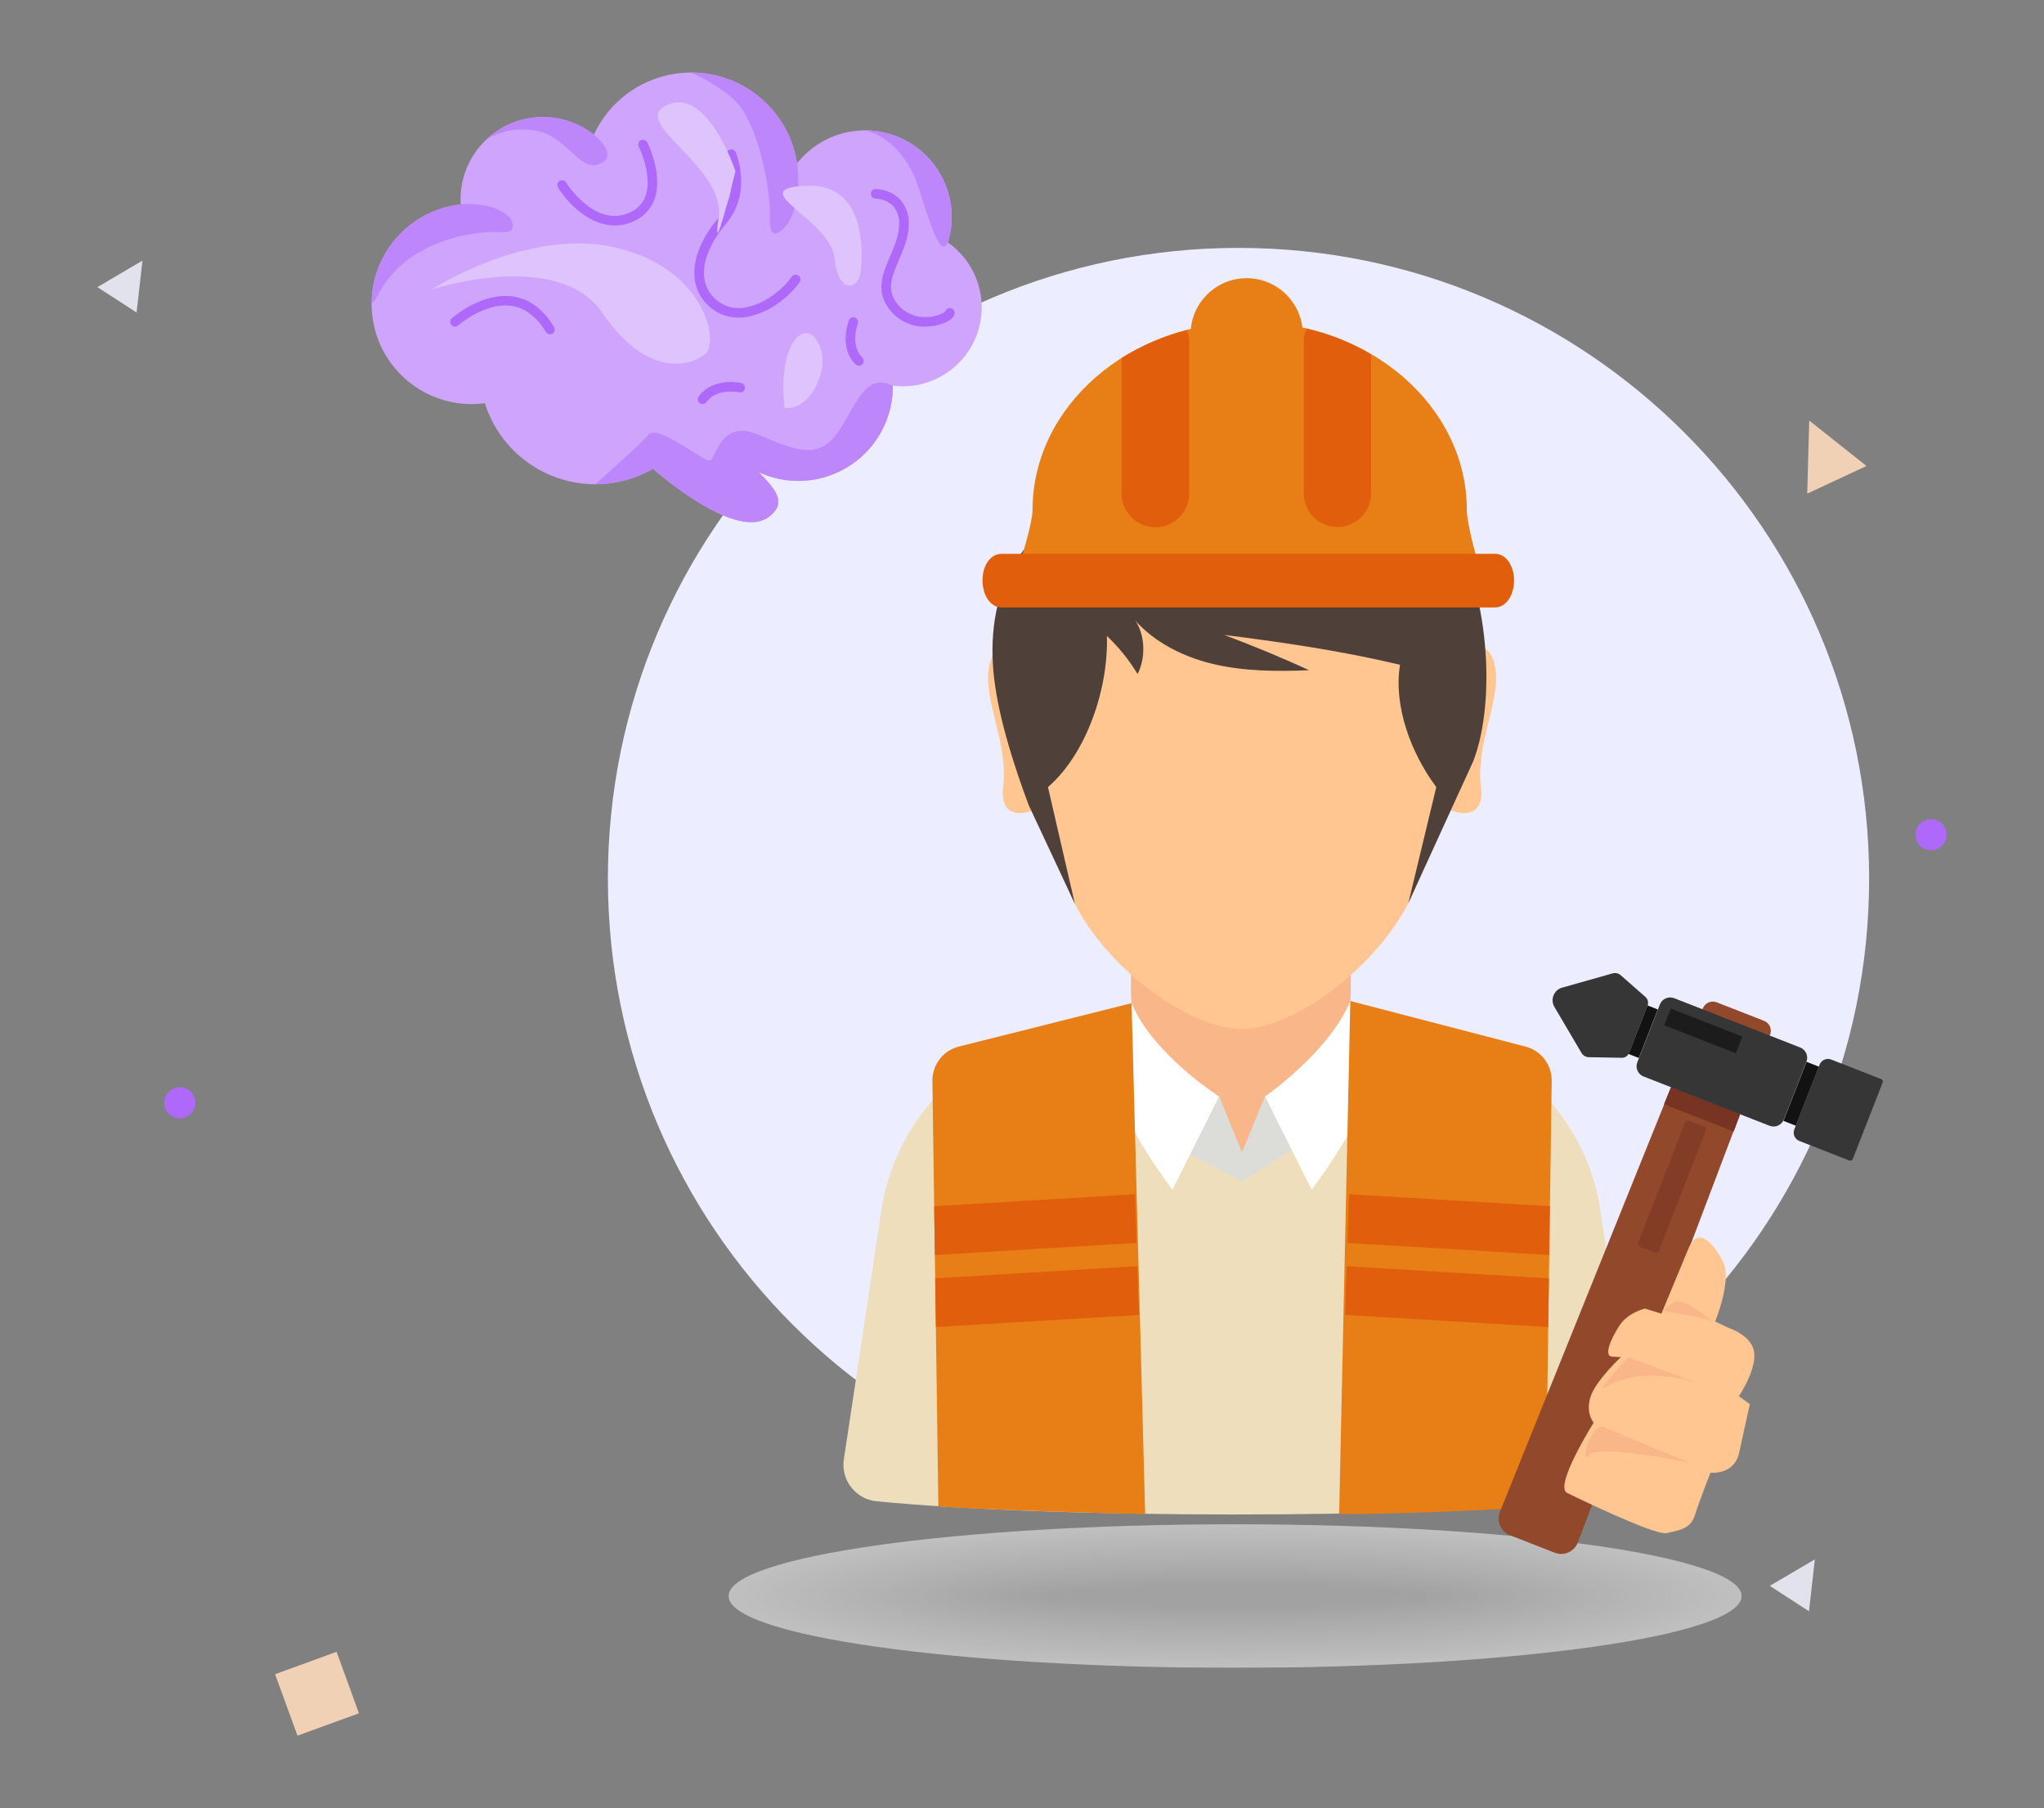 <svg xmlns="http://www.w3.org/2000/svg" xmlns:xlink="http://www.w3.org/1999/xlink" id="OBJECTS" viewBox="0 0 656.44 580.62"><rect x="0" y="0" width="656.44" height="580.62" fill="#808080" stroke="none"/><defs><style>.cls-1{fill:none;}.cls-2{clip-path:url(#clippath);}.cls-3{fill:#f3f3f3;}.cls-4{fill:#f6f6f6;}.cls-5{fill:#f7f7f7;}.cls-6{fill:#f2f2f2;}.cls-7{fill:#f9f9f9;}.cls-8{fill:#f8f8f8;}.cls-9{fill:#f9b789;}.cls-10{fill:#eee;}.cls-11{fill:#ebebeb;}.cls-12{fill:#f1d1b6;}.cls-13{fill:#f0f0f0;}.cls-14{fill:#eaeaea;}.cls-15{fill:#e9e9e9;}.cls-16{fill:#e6e6e6;}.cls-17{fill:#eac1a5;}.cls-18{fill:#f4f4f4;}.cls-19{fill:#f5f5f5;}.cls-20{fill:#fcfcfc;}.cls-21{fill:#e7e7e7;}.cls-22{fill:#e3e3e3;}.cls-23{fill:#ededed;}.cls-24{fill:#fff;}.cls-25{fill:#e8e8e8;}.cls-26{fill:#f1f1f1;}.cls-27{fill:#ececec;}.cls-28{fill:#fefefe;}.cls-29{fill:#fafafa;}.cls-30,.cls-31{fill:#ffc692;}.cls-32{fill:#fbfbfb;}.cls-33{fill:#e5e5e5;}.cls-34{fill:#e2e2e2;}.cls-35,.cls-36{fill:#e77e16;}.cls-37{fill:#eceeff;}.cls-38{fill:#efdebc;}.cls-39{fill:#efefef;}.cls-40{fill:#e4e4e4;}.cls-41{fill:#fdfdfd;}.cls-42{fill:#92492b;}.cls-43{fill:#cecece;}.cls-44{fill:#cea4fc;}.cls-45{fill:#cdcdcd;}.cls-46{fill:#d8d8d8;}.cls-47{fill:#be86fb;}.cls-48{fill:#ccc;}.cls-49{fill:#cacaca;}.cls-50{fill:#c9c9c9;}.cls-51{fill:#d0d0d0;}.cls-52{fill:#cfcfcf;}.cls-53{fill:#c7c7c7;}.cls-54{fill:#dedede;}.cls-55,.cls-56{fill:#e05e0c;}.cls-57{fill:#ddd;}.cls-58{fill:#cbcbcb;}.cls-59{fill:#d2d2d2;}.cls-60{fill:#d1d1d1;}.cls-61{fill:#c4c4c4;}.cls-62{fill:#d6d6d6;}.cls-63{fill:#dcdcdc;}.cls-64{fill:#dcdcd8;}.cls-65{fill:#dbdbdb;}.cls-66{fill:#d3d3d3;}.cls-67{fill:#dadada;}.cls-68{fill:#d4d4d4;}.cls-69{fill:#d9d9d9;}.cls-70{fill:#dfc3fd;}.cls-71{fill:#e0e0e0;}.cls-72{fill:#ae68fa;}.cls-73{fill:#d7d7d7;}.cls-74{fill:#c5c5c5;}.cls-75{fill:#c6c6c6;}.cls-76{fill:#e1e1e1;}.cls-77{fill:#e1e2eb;}.cls-78{fill:#c8c8c8;}.cls-79{fill:#d5d5d5;}.cls-80{fill:#dfdfdf;}.cls-81{fill:#121212;}.cls-82{fill:#1c1c1c;}.cls-83{fill:#363636;}.cls-84{fill:#773423;}.cls-85{fill:#833c25;}.cls-86{fill:#4f4139;}.cls-87{clip-path:url(#clippath-1);}.cls-88{clip-path:url(#clippath-4);}.cls-89{clip-path:url(#clippath-3);}.cls-90{clip-path:url(#clippath-2);}.cls-91{clip-path:url(#clippath-7);}.cls-92{clip-path:url(#clippath-8);}.cls-93{clip-path:url(#clippath-6);}.cls-94{clip-path:url(#clippath-5);}.cls-95{clip-path:url(#clippath-9);}.cls-96{clip-path:url(#clippath-60);}.cls-97{clip-path:url(#clippath-69);}.cls-98{clip-path:url(#clippath-20);}.cls-99{clip-path:url(#clippath-21);}.cls-100{clip-path:url(#clippath-24);}.cls-101{clip-path:url(#clippath-23);}.cls-102{clip-path:url(#clippath-22);}.cls-103{clip-path:url(#clippath-25);}.cls-104{clip-path:url(#clippath-44);}.cls-105{clip-path:url(#clippath-45);}.cls-106{clip-path:url(#clippath-40);}.cls-107{clip-path:url(#clippath-42);}.cls-108{clip-path:url(#clippath-41);}.cls-109{clip-path:url(#clippath-47);}.cls-110{clip-path:url(#clippath-43);}.cls-111{clip-path:url(#clippath-46);}.cls-112{clip-path:url(#clippath-48);}.cls-113{clip-path:url(#clippath-49);}.cls-114{clip-path:url(#clippath-84);}.cls-115{clip-path:url(#clippath-88);}.cls-116{clip-path:url(#clippath-86);}.cls-117{clip-path:url(#clippath-81);}.cls-118{clip-path:url(#clippath-83);}.cls-119{clip-path:url(#clippath-85);}.cls-120{clip-path:url(#clippath-80);}.cls-121{clip-path:url(#clippath-87);}.cls-122{clip-path:url(#clippath-82);}.cls-123{clip-path:url(#clippath-98);}.cls-124{clip-path:url(#clippath-89);}.cls-125{clip-path:url(#clippath-27);}.cls-126{clip-path:url(#clippath-28);}.cls-127{clip-path:url(#clippath-26);}.cls-128{clip-path:url(#clippath-29);}.cls-129{clip-path:url(#clippath-34);}.cls-130{clip-path:url(#clippath-35);}.cls-131{clip-path:url(#clippath-36);}.cls-132{clip-path:url(#clippath-37);}.cls-133{clip-path:url(#clippath-39);}.cls-134{clip-path:url(#clippath-33);}.cls-135{clip-path:url(#clippath-32);}.cls-136{clip-path:url(#clippath-30);}.cls-137{clip-path:url(#clippath-38);}.cls-138{clip-path:url(#clippath-31);}.cls-139{clip-path:url(#clippath-95);}.cls-140{clip-path:url(#clippath-99);}.cls-141{clip-path:url(#clippath-93);}.cls-142{clip-path:url(#clippath-94);}.cls-143{clip-path:url(#clippath-91);}.cls-144{clip-path:url(#clippath-96);}.cls-145{clip-path:url(#clippath-90);}.cls-146{clip-path:url(#clippath-92);}.cls-147{clip-path:url(#clippath-97);}.cls-148{clip-path:url(#clippath-53);}.cls-149{clip-path:url(#clippath-54);}.cls-150{clip-path:url(#clippath-50);}.cls-151{clip-path:url(#clippath-51);}.cls-152{clip-path:url(#clippath-52);}.cls-153{clip-path:url(#clippath-55);}.cls-154{clip-path:url(#clippath-56);}.cls-155{clip-path:url(#clippath-57);}.cls-156{clip-path:url(#clippath-58);}.cls-157{clip-path:url(#clippath-79);}.cls-158{clip-path:url(#clippath-61);}.cls-159{clip-path:url(#clippath-64);}.cls-160{clip-path:url(#clippath-62);}.cls-161{clip-path:url(#clippath-68);}.cls-162{clip-path:url(#clippath-67);}.cls-163{clip-path:url(#clippath-73);}.cls-164{clip-path:url(#clippath-59);}.cls-165{clip-path:url(#clippath-65);}.cls-166{clip-path:url(#clippath-63);}.cls-167{clip-path:url(#clippath-66);}.cls-168{clip-path:url(#clippath-70);}.cls-169{clip-path:url(#clippath-75);}.cls-170{clip-path:url(#clippath-72);}.cls-171{clip-path:url(#clippath-78);}.cls-172{clip-path:url(#clippath-71);}.cls-173{clip-path:url(#clippath-77);}.cls-174{clip-path:url(#clippath-74);}.cls-175{clip-path:url(#clippath-76);}.cls-176{clip-path:url(#clippath-14);}.cls-177{clip-path:url(#clippath-13);}.cls-178{clip-path:url(#clippath-12);}.cls-179{clip-path:url(#clippath-10);}.cls-180{clip-path:url(#clippath-15);}.cls-181{clip-path:url(#clippath-17);}.cls-182{clip-path:url(#clippath-16);}.cls-183{clip-path:url(#clippath-19);}.cls-184{clip-path:url(#clippath-11);}.cls-185{clip-path:url(#clippath-18);}.cls-186{opacity:.5;}.cls-56,.cls-36,.cls-31{fill-rule:evenodd;}.cls-187{clip-path:url(#clippath-105);}.cls-188{clip-path:url(#clippath-100);}.cls-189{clip-path:url(#clippath-102);}.cls-190{clip-path:url(#clippath-103);}.cls-191{clip-path:url(#clippath-104);}.cls-192{clip-path:url(#clippath-101);}.cls-193{clip-path:url(#clippath-106);}</style><clipPath id="clippath"><rect class="cls-1" x="233.99" y="89.33" width="325.33" height="446.22"></rect></clipPath><clipPath id="clippath-1"><rect class="cls-1" x="233.99" y="89.33" width="325.33" height="446.22"></rect></clipPath><clipPath id="clippath-2"><rect class="cls-1" x="233.99" y="489.44" width="325.33" height="46.11"></rect></clipPath><clipPath id="clippath-3"><rect class="cls-1" x="233.99" y="489.44" width="325.33" height="46.11"></rect></clipPath><clipPath id="clippath-4"><rect class="cls-1" x="234.98" y="489.64" width="323.35" height="45.72"></rect></clipPath><clipPath id="clippath-5"><rect class="cls-1" x="235.98" y="489.83" width="321.36" height="45.33"></rect></clipPath><clipPath id="clippath-6"><rect class="cls-1" x="236.97" y="490.03" width="319.37" height="44.93"></rect></clipPath><clipPath id="clippath-7"><rect class="cls-1" x="237.96" y="490.23" width="317.39" height="44.54"></rect></clipPath><clipPath id="clippath-8"><rect class="cls-1" x="238.96" y="490.42" width="315.4" height="44.15"></rect></clipPath><clipPath id="clippath-9"><rect class="cls-1" x="239.95" y="490.62" width="313.41" height="43.76"></rect></clipPath><clipPath id="clippath-10"><rect class="cls-1" x="240.94" y="490.81" width="311.42" height="43.37"></rect></clipPath><clipPath id="clippath-11"><rect class="cls-1" x="241.94" y="491.01" width="309.43" height="42.98"></rect></clipPath><clipPath id="clippath-12"><rect class="cls-1" x="242.93" y="491.2" width="307.45" height="42.59"></rect></clipPath><clipPath id="clippath-13"><rect class="cls-1" x="243.93" y="491.4" width="305.46" height="42.2"></rect></clipPath><clipPath id="clippath-14"><rect class="cls-1" x="244.92" y="491.59" width="303.47" height="41.81"></rect></clipPath><clipPath id="clippath-15"><rect class="cls-1" x="245.91" y="491.79" width="301.48" height="41.42"></rect></clipPath><clipPath id="clippath-16"><rect class="cls-1" x="246.91" y="491.98" width="299.5" height="41.02"></rect></clipPath><clipPath id="clippath-17"><rect class="cls-1" x="247.9" y="492.18" width="297.51" height="40.63"></rect></clipPath><clipPath id="clippath-18"><rect class="cls-1" x="248.89" y="492.38" width="295.52" height="40.24"></rect></clipPath><clipPath id="clippath-19"><rect class="cls-1" x="249.89" y="492.57" width="293.53" height="39.85"></rect></clipPath><clipPath id="clippath-20"><rect class="cls-1" x="250.88" y="492.77" width="291.55" height="39.46"></rect></clipPath><clipPath id="clippath-21"><rect class="cls-1" x="251.88" y="492.96" width="289.56" height="39.07"></rect></clipPath><clipPath id="clippath-22"><rect class="cls-1" x="252.87" y="493.16" width="287.57" height="38.68"></rect></clipPath><clipPath id="clippath-23"><rect class="cls-1" x="253.86" y="493.35" width="285.58" height="38.29"></rect></clipPath><clipPath id="clippath-24"><rect class="cls-1" x="254.86" y="493.55" width="283.6" height="37.9"></rect></clipPath><clipPath id="clippath-25"><rect class="cls-1" x="255.85" y="493.74" width="281.61" height="37.51"></rect></clipPath><clipPath id="clippath-26"><rect class="cls-1" x="256.84" y="493.94" width="279.62" height="37.11"></rect></clipPath><clipPath id="clippath-27"><rect class="cls-1" x="257.84" y="494.14" width="277.64" height="36.72"></rect></clipPath><clipPath id="clippath-28"><rect class="cls-1" x="258.83" y="494.33" width="275.65" height="36.33"></rect></clipPath><clipPath id="clippath-29"><rect class="cls-1" x="259.83" y="494.53" width="273.66" height="35.94"></rect></clipPath><clipPath id="clippath-30"><rect class="cls-1" x="260.82" y="494.72" width="271.67" height="35.55"></rect></clipPath><clipPath id="clippath-31"><rect class="cls-1" x="261.81" y="494.92" width="269.68" height="35.16"></rect></clipPath><clipPath id="clippath-32"><rect class="cls-1" x="262.81" y="495.11" width="267.7" height="34.77"></rect></clipPath><clipPath id="clippath-33"><rect class="cls-1" x="263.8" y="495.31" width="265.71" height="34.38"></rect></clipPath><clipPath id="clippath-34"><rect class="cls-1" x="264.79" y="495.5" width="263.72" height="33.99"></rect></clipPath><clipPath id="clippath-35"><rect class="cls-1" x="265.79" y="495.7" width="261.73" height="33.6"></rect></clipPath><clipPath id="clippath-36"><rect class="cls-1" x="266.78" y="495.89" width="259.75" height="33.21"></rect></clipPath><clipPath id="clippath-37"><rect class="cls-1" x="267.78" y="496.09" width="257.76" height="32.81"></rect></clipPath><clipPath id="clippath-38"><rect class="cls-1" x="268.77" y="496.29" width="255.77" height="32.42"></rect></clipPath><clipPath id="clippath-39"><rect class="cls-1" x="269.76" y="496.48" width="253.78" height="32.03"></rect></clipPath><clipPath id="clippath-40"><rect class="cls-1" x="270.76" y="496.68" width="251.8" height="31.64"></rect></clipPath><clipPath id="clippath-41"><rect class="cls-1" x="271.75" y="496.87" width="249.81" height="31.25"></rect></clipPath><clipPath id="clippath-42"><rect class="cls-1" x="272.74" y="497.07" width="247.82" height="30.86"></rect></clipPath><clipPath id="clippath-43"><rect class="cls-1" x="273.74" y="497.26" width="245.83" height="30.47"></rect></clipPath><clipPath id="clippath-44"><rect class="cls-1" x="274.73" y="497.46" width="243.85" height="30.08"></rect></clipPath><clipPath id="clippath-45"><rect class="cls-1" x="275.73" y="497.65" width="241.86" height="29.69"></rect></clipPath><clipPath id="clippath-46"><rect class="cls-1" x="276.72" y="497.85" width="239.87" height="29.3"></rect></clipPath><clipPath id="clippath-47"><rect class="cls-1" x="277.71" y="498.04" width="237.88" height="28.9"></rect></clipPath><clipPath id="clippath-48"><rect class="cls-1" x="278.71" y="498.24" width="235.9" height="28.51"></rect></clipPath><clipPath id="clippath-49"><rect class="cls-1" x="279.7" y="498.44" width="233.91" height="28.12"></rect></clipPath><clipPath id="clippath-50"><rect class="cls-1" x="280.69" y="498.63" width="231.92" height="27.73"></rect></clipPath><clipPath id="clippath-51"><rect class="cls-1" x="281.69" y="498.83" width="229.93" height="27.34"></rect></clipPath><clipPath id="clippath-52"><rect class="cls-1" x="282.68" y="499.02" width="227.95" height="26.95"></rect></clipPath><clipPath id="clippath-53"><rect class="cls-1" x="283.68" y="499.22" width="225.96" height="26.56"></rect></clipPath><clipPath id="clippath-54"><rect class="cls-1" x="284.67" y="499.41" width="223.97" height="26.17"></rect></clipPath><clipPath id="clippath-55"><rect class="cls-1" x="285.66" y="499.61" width="221.98" height="25.78"></rect></clipPath><clipPath id="clippath-56"><rect class="cls-1" x="286.66" y="499.8" width="220" height="25.39"></rect></clipPath><clipPath id="clippath-57"><rect class="cls-1" x="287.65" y="500" width="218.01" height="24.99"></rect></clipPath><clipPath id="clippath-58"><rect class="cls-1" x="288.64" y="500.2" width="216.02" height="24.6"></rect></clipPath><clipPath id="clippath-59"><rect class="cls-1" x="289.64" y="500.39" width="214.03" height="24.21"></rect></clipPath><clipPath id="clippath-60"><rect class="cls-1" x="290.63" y="500.59" width="212.05" height="23.82"></rect></clipPath><clipPath id="clippath-61"><rect class="cls-1" x="291.62" y="500.78" width="210.06" height="23.43"></rect></clipPath><clipPath id="clippath-62"><rect class="cls-1" x="292.62" y="500.98" width="208.07" height="23.04"></rect></clipPath><clipPath id="clippath-63"><rect class="cls-1" x="293.61" y="501.17" width="206.08" height="22.65"></rect></clipPath><clipPath id="clippath-64"><rect class="cls-1" x="294.61" y="501.37" width="204.1" height="22.26"></rect></clipPath><clipPath id="clippath-65"><rect class="cls-1" x="295.6" y="501.56" width="202.11" height="21.87"></rect></clipPath><clipPath id="clippath-66"><rect class="cls-1" x="296.59" y="501.76" width="200.12" height="21.48"></rect></clipPath><clipPath id="clippath-67"><rect class="cls-1" x="297.59" y="501.95" width="198.13" height="21.08"></rect></clipPath><clipPath id="clippath-68"><rect class="cls-1" x="298.58" y="502.15" width="196.15" height="20.69"></rect></clipPath><clipPath id="clippath-69"><rect class="cls-1" x="299.57" y="502.35" width="194.16" height="20.3"></rect></clipPath><clipPath id="clippath-70"><rect class="cls-1" x="300.57" y="502.54" width="192.17" height="19.91"></rect></clipPath><clipPath id="clippath-71"><rect class="cls-1" x="301.56" y="502.74" width="190.18" height="19.52"></rect></clipPath><clipPath id="clippath-72"><rect class="cls-1" x="302.56" y="502.93" width="188.2" height="19.13"></rect></clipPath><clipPath id="clippath-73"><rect class="cls-1" x="303.55" y="503.13" width="186.21" height="18.74"></rect></clipPath><clipPath id="clippath-74"><rect class="cls-1" x="304.54" y="503.32" width="184.22" height="18.35"></rect></clipPath><clipPath id="clippath-75"><rect class="cls-1" x="305.54" y="503.52" width="182.23" height="17.96"></rect></clipPath><clipPath id="clippath-76"><rect class="cls-1" x="306.53" y="503.71" width="180.25" height="17.57"></rect></clipPath><clipPath id="clippath-77"><rect class="cls-1" x="307.52" y="503.91" width="178.26" height="17.17"></rect></clipPath><clipPath id="clippath-78"><rect class="cls-1" x="308.52" y="504.1" width="176.27" height="16.78"></rect></clipPath><clipPath id="clippath-79"><rect class="cls-1" x="309.51" y="504.3" width="174.28" height="16.39"></rect></clipPath><clipPath id="clippath-80"><rect class="cls-1" x="310.51" y="504.5" width="172.3" height="16"></rect></clipPath><clipPath id="clippath-81"><rect class="cls-1" x="311.5" y="504.69" width="170.31" height="15.61"></rect></clipPath><clipPath id="clippath-82"><rect class="cls-1" x="312.49" y="504.89" width="168.32" height="15.22"></rect></clipPath><clipPath id="clippath-83"><rect class="cls-1" x="313.49" y="505.08" width="166.33" height="14.83"></rect></clipPath><clipPath id="clippath-84"><rect class="cls-1" x="314.48" y="505.28" width="164.35" height="14.44"></rect></clipPath><clipPath id="clippath-85"><rect class="cls-1" x="315.47" y="505.47" width="162.36" height="14.05"></rect></clipPath><clipPath id="clippath-86"><rect class="cls-1" x="316.47" y="505.67" width="160.37" height="13.66"></rect></clipPath><clipPath id="clippath-87"><rect class="cls-1" x="317.46" y="505.86" width="158.38" height="13.27"></rect></clipPath><clipPath id="clippath-88"><rect class="cls-1" x="318.46" y="506.06" width="156.4" height="12.87"></rect></clipPath><clipPath id="clippath-89"><rect class="cls-1" x="319.45" y="506.26" width="154.41" height="12.48"></rect></clipPath><clipPath id="clippath-90"><rect class="cls-1" x="320.44" y="506.45" width="152.42" height="12.09"></rect></clipPath><clipPath id="clippath-91"><rect class="cls-1" x="321.44" y="506.65" width="150.43" height="11.7"></rect></clipPath><clipPath id="clippath-92"><rect class="cls-1" x="322.43" y="506.84" width="148.45" height="11.31"></rect></clipPath><clipPath id="clippath-93"><rect class="cls-1" x="323.42" y="507.04" width="146.46" height="10.92"></rect></clipPath><clipPath id="clippath-94"><rect class="cls-1" x="324.42" y="507.23" width="144.47" height="10.53"></rect></clipPath><clipPath id="clippath-95"><rect class="cls-1" x="325.41" y="507.43" width="142.48" height="10.14"></rect></clipPath><clipPath id="clippath-96"><rect class="cls-1" x="326.41" y="507.62" width="140.5" height="9.75"></rect></clipPath><clipPath id="clippath-97"><rect class="cls-1" x="327.4" y="507.82" width="138.51" height="9.35"></rect></clipPath><clipPath id="clippath-98"><rect class="cls-1" x="328.39" y="508.01" width="136.52" height="8.96"></rect></clipPath><clipPath id="clippath-99"><rect class="cls-1" x="329.39" y="508.21" width="134.53" height="8.57"></rect></clipPath><clipPath id="clippath-100"><rect class="cls-1" x="330.38" y="508.41" width="132.55" height="8.18"></rect></clipPath><clipPath id="clippath-101"><rect class="cls-1" x="331.37" y="508.6" width="130.56" height="7.79"></rect></clipPath><clipPath id="clippath-102"><rect class="cls-1" x="332.37" y="508.8" width="128.57" height="7.4"></rect></clipPath><clipPath id="clippath-103"><rect class="cls-1" x="333.36" y="508.99" width="126.58" height="7.01"></rect></clipPath><clipPath id="clippath-104"><rect class="cls-1" x="334.36" y="509.19" width="124.6" height="6.62"></rect></clipPath><clipPath id="clippath-105"><rect class="cls-1" x="481.29" y="312.44" width="123.4" height="186.52"></rect></clipPath><clipPath id="clippath-106"><rect class="cls-1" x="119.34" y="23.28" width="195.94" height="144.4"></rect></clipPath></defs><g id="Shapes"><path id="Path_15860" class="cls-12" d="m88.35,537.59l19.74-7.19,7.19,19.74-19.74,7.19-7.19-19.74Z"></path><path id="Path_15840" class="cls-12" d="m581.04,135.04l18.39,14.59-19.03,8.87.64-23.47Z"></path><path id="Path_15841" class="cls-77" d="m45.75,83.69l-1.88,16.67-12.59-8.17,14.47-8.5Z"></path><path id="Path_15842" class="cls-77" d="m582.85,500.72l-1.88,16.67-12.59-8.17,14.47-8.5Z"></path><path id="Path_15861" class="cls-72" d="m58.54,349.18c2.73.43,4.59,2.99,4.16,5.72s-2.99,4.59-5.72,4.16-4.59-2.99-4.16-5.72,2.99-4.59,5.72-4.16Z"></path><path id="Path_15862" class="cls-72" d="m620.93,263.1c2.73.43,4.59,2.99,4.16,5.72s-2.99,4.59-5.72,4.16-4.59-2.99-4.16-5.72,2.99-4.59,5.72-4.16Z"></path></g><g id="Group_2970"><path id="Path_266" class="cls-37" d="m600.28,282.12c0,111.85-90.67,202.52-202.52,202.52s-202.53-90.67-202.53-202.52,90.67-202.52,202.52-202.52,202.53,90.67,202.53,202.52"></path><g id="Group_2964"><g class="cls-2"><g id="Group_2963"><g id="Group_2962"><g class="cls-87"><g id="Group_2961"><path id="Path_16206" class="cls-64" d="m398.89,312.73c-7.51,0-25.15,1.65-34.49,8.01v16.76h68.97v-16.76c-9.33-6.35-26.97-8.01-34.49-8.01"></path><path id="Path_16207" class="cls-38" d="m523.13,449.34l-5.3-35.18-.08-.5-3.8-25.23c-3.98-26.03-22.5-47.5-47.66-55.27l-26.12-8c-2.59-.8-5.33.66-6.12,3.24-.14.47-.22.95-.22,1.44v.53c-.06,19.12-15.55,34.6-34.67,34.67h-1.29c-19.12-.06-34.61-15.55-34.67-34.67v-.53c0-2.71-2.19-4.9-4.9-4.9-.49,0-.98.07-1.44.22l-1.52.47-24.59,7.53c-25.16,7.78-43.66,29.24-47.66,55.27l-3.8,25.23-.03.22-5.35,35.46-2.9,19.2c-.98,6.45,3.45,12.47,9.89,13.45.2.03.41.06.62.08,57.57,5.58,169.31,5.72,233.32,0,6.49-.59,11.27-6.33,10.68-12.82-.01-.12-.02-.23-.04-.35l-2.35-19.56Z"></path><path id="Path_16208" class="cls-9" d="m398.53,272.48l-35.32-14.05v59.65c0,4.44.73,8.85,2.15,13.06.46,1.36,1,2.7,1.61,4,.1.22.2.44.3.66l14.18,15.71,17.09,18.93,17.17-19.01,13.99-15.49c.06-.12.11-.23.16-.35.69-1.44,1.3-2.93,1.81-4.45,1.42-4.21,2.14-8.62,2.15-13.06v-59.64l-35.3,14.05Z"></path><path id="Path_16209" class="cls-24" d="m363.41,322.12c6.74,16.38,28.15,30,28.15,30l-15.03,29.88c-26.01-34.87-18.51-45.51-18.51-45.51l5.38-14.37Z"></path><path id="Path_16210" class="cls-24" d="m433.66,321.43c-6.74,16.38-27.44,30.69-27.44,30.69l15.03,29.88c26.01-34.87,18.51-45.51,18.51-45.51l-6.09-15.06Z"></path><path id="Path_16211" class="cls-64" d="m406.21,352.12l-7.32,17.91-7.32-17.91-9.3,18.49,16.62,8.88,15.88-10.35-8.56-17.03Z"></path><path id="Path_16212" class="cls-35" d="m433.66,321.43l-3.58,164.58c4.78.79,61.36-1.5,66.35-2.54l1.91-136.38c.07-5.21-3.45-9.78-8.5-11.05l-56.17-14.61Z"></path><path id="Path_16213" class="cls-35" d="m363.41,322.12l4.36,163.97c-4.99.21-62.68-1.73-66.41-2.45l-1.91-136.54c-.07-5.21,3.45-9.79,8.5-11.05l55.47-13.93Z"></path><path id="Path_16214" class="cls-55" d="m300.56,426.12l65.21-3.9-.51-15.64-64.92,3.89.22,15.65Z"></path><path id="Path_16215" class="cls-55" d="m364.51,383.47l-64.49,3.86.22,15.65,64.78-3.88-.51-15.63Z"></path><path id="Path_16216" class="cls-55" d="m497.22,426.12l-65.21-3.9.51-15.63,64.92,3.89-.22,15.65Z"></path><path id="Path_16217" class="cls-55" d="m433.27,383.47l64.49,3.86-.22,15.65-64.78-3.88.51-15.63Z"></path><path id="Path_16218" class="cls-17" d="m398.52,137.9h0c-35.97,0-65.14,29.16-65.14,65.14h0v3.27c0,4.99.57,9.97,1.71,14.83l9.46,40.47c2.79,11.95,10.16,22.33,20.53,28.9l7.18,4.55c16.03,10.16,36.48,10.16,52.51,0l7.18-4.55c10.36-6.57,17.74-16.95,20.53-28.9l9.46-40.47c1.13-4.86,1.71-9.84,1.71-14.83v-3.27c0-35.97-29.16-65.13-65.13-65.14"></path><path id="Path_16219" class="cls-31" d="m479.43,211.48c-2.41-6.08-6.43-2.99-9.64,1.03.91-47.29-24.11-71.17-24.11-71.17h-93.67s-25.03,23.87-24.22,70.83c-3.22-3.9-7.12-6.66-9.42-.69-4.24,10.91,5.74,25.94,3.79,41.21-1.26,10.33,6.89,9.3,12.05,6.43,2.4,9.49,5.54,18.78,9.41,27.78,9.76,22.73,37.88,43.51,55.1,43.51s45-20.89,55.1-43.51c4.71-10.45,7.69-19.05,9.53-27.89,5.16,2.99,13.54,4.13,12.28-6.31-1.95-15.27,8.04-30.3,3.79-41.21"></path><path id="Path_16220" class="cls-86" d="m473.1,244.56c7.8-20.24,4.59-55.97-7.03-74.29-11.97-18.53-31.87-30.43-53.85-32.21-21.64-1.57-43.43,7.96-57.58,24.41-12.72.54-24.17,9.34-30.07,20.62s-6.83,24.63-4.97,37.22,6.31,26.22,10.74,38.15l14.88,31.82-8.66-37.54c12.55-10.87,19.47-31.94,18.92-48.53,3.83,3.61,7.15,7.73,9.86,12.23,3.03-5.82,2.39-14.68-2.4-19.15,6.4,8.25,16.19,13.37,26.33,15.84s20.72,2.49,31.15,2.08c-8.97-4.16-17.97-7.82-27.21-11.33,18.95,2.38,37.82,5.15,56.41,9.58-2.14,13.31,3.57,28.47,11.65,39.27l-8.99,37.32,20.82-45.52Z"></path><path id="Path_16221" class="cls-36" d="m475.91,185.42c-.11-.46-.23-1.04-.35-1.72-1.27-3.9-4.48-15.61-4.48-19.97,0-33.29-31.22-60.38-69.79-60.38s-69.68,27.09-69.68,60.38c0,3.9-3.33,15.27-5.74,21.7h150.03Z"></path><path id="Path_16222" class="cls-36" d="m400.26,125.38c10.01-.02,18.12-8.13,18.14-18.13-.06-9.95-8.18-17.98-18.13-17.92-9.95.06-17.98,8.18-17.92,18.13.06,9.87,8.04,17.85,17.91,17.92"></path><path id="Path_16223" class="cls-56" d="m360.2,114.94c6.51-4.02,13.59-7.04,21.01-8.95.47,1.29.71,2.65.69,4.02v48.44c0,5.99-4.86,10.85-10.85,10.85s-10.85-4.86-10.85-10.85h0v-43.51Z"></path><path id="Path_16224" class="cls-56" d="m419.66,105.52c7.27,1.68,14.24,4.46,20.66,8.26v44.65c0,5.96-4.83,10.79-10.79,10.79s-10.79-4.83-10.79-10.79v-48.44c-.06-1.55.25-3.08.92-4.48"></path><path id="Path_16225" class="cls-56" d="m486.24,186.33c0,4.94-2.64,8.72-6.08,8.72h-158.53c-3.45,0-6.09-3.79-6.09-8.72s2.64-8.49,6.09-8.49h158.64c3.33,0,5.97,3.79,5.97,8.49"></path><g id="Group_2960" class="cls-186"><g id="Group_2959"><g class="cls-90"><g id="Group_2958"><g id="Group_2654"><g id="Group_2653"><g class="cls-89"><g id="Group_2652"><path id="Path_16226" class="cls-24" d="m559.32,512.5c0,12.73-72.84,23.05-162.67,23.05s-162.67-10.32-162.67-23.05,72.83-23.05,162.67-23.05,162.67,10.32,162.67,23.05"></path></g></g></g></g><g id="Group_2657"><g id="Group_2656"><g class="cls-88"><g id="Group_2655"><path id="Path_16227" class="cls-28" d="m558.33,512.5c0,12.62-72.39,22.86-161.68,22.86s-161.67-10.24-161.67-22.86,72.39-22.86,161.67-22.86,161.68,10.24,161.68,22.86"></path></g></g></g></g><g id="Group_2660"><g id="Group_2659"><g class="cls-94"><g id="Group_2658"><path id="Path_16228" class="cls-28" d="m557.33,512.5c0,12.51-71.95,22.66-160.68,22.66s-160.68-10.15-160.68-22.66,71.94-22.66,160.68-22.66,160.68,10.15,160.68,22.66"></path></g></g></g></g><g id="Group_2663"><g id="Group_2662"><g class="cls-93"><g id="Group_2661"><path id="Path_16229" class="cls-41" d="m556.34,512.5c0,12.41-71.5,22.47-159.69,22.47s-159.68-10.06-159.68-22.47,71.5-22.47,159.68-22.47,159.69,10.06,159.69,22.47"></path></g></g></g></g><g id="Group_2666"><g id="Group_2665"><g class="cls-91"><g id="Group_2664"><path id="Path_16230" class="cls-41" d="m555.35,512.5c0,12.3-71.06,22.27-158.69,22.27s-158.69-9.97-158.69-22.27,71.05-22.27,158.69-22.27,158.69,9.97,158.69,22.27"></path></g></g></g></g><g id="Group_2669"><g id="Group_2668"><g class="cls-92"><g id="Group_2667"><path id="Path_16231" class="cls-20" d="m554.36,512.5c0,12.19-70.61,22.08-157.7,22.08s-157.7-9.89-157.7-22.08,70.61-22.08,157.7-22.08,157.7,9.89,157.7,22.08"></path></g></g></g></g><g id="Group_2672"><g id="Group_2671"><g class="cls-95"><g id="Group_2670"><path id="Path_16232" class="cls-32" d="m553.36,512.5c0,12.08-70.17,21.88-156.71,21.88s-156.7-9.8-156.7-21.88,70.16-21.88,156.7-21.88,156.71,9.8,156.71,21.88"></path></g></g></g></g><g id="Group_2675"><g id="Group_2674"><g class="cls-179"><g id="Group_2673"><path id="Path_16233" class="cls-32" d="m552.37,512.5c0,11.97-69.72,21.68-155.71,21.68s-155.71-9.71-155.71-21.68,69.72-21.68,155.71-21.68,155.71,9.71,155.71,21.69"></path></g></g></g></g><g id="Group_2678"><g id="Group_2677"><g class="cls-184"><g id="Group_2676"><path id="Path_16234" class="cls-29" d="m551.37,512.5c0,11.87-69.28,21.49-154.72,21.49s-154.72-9.62-154.72-21.49,69.27-21.49,154.71-21.49,154.72,9.62,154.72,21.49"></path></g></g></g></g><g id="Group_2681"><g id="Group_2680"><g class="cls-178"><g id="Group_2679"><path id="Path_16235" class="cls-29" d="m550.38,512.5c0,11.76-68.83,21.29-153.72,21.29s-153.72-9.54-153.72-21.29,68.83-21.3,153.72-21.3,153.72,9.54,153.72,21.3"></path></g></g></g></g><g id="Group_2684"><g id="Group_2683"><g class="cls-177"><g id="Group_2682"><path id="Path_16236" class="cls-7" d="m549.38,512.5c0,11.65-68.39,21.1-152.73,21.1s-152.73-9.45-152.73-21.1,68.38-21.1,152.73-21.1,152.73,9.45,152.73,21.1"></path></g></g></g></g><g id="Group_2687"><g id="Group_2686"><g class="cls-176"><g id="Group_2685"><path id="Path_16237" class="cls-7" d="m548.39,512.5c0,11.54-67.94,20.9-151.74,20.9s-151.74-9.36-151.74-20.9,67.94-20.9,151.74-20.9,151.74,9.36,151.74,20.9"></path></g></g></g></g><g id="Group_2690"><g id="Group_2689"><g class="cls-180"><g id="Group_2688"><path id="Path_16238" class="cls-8" d="m547.4,512.5c0,11.43-67.5,20.71-150.74,20.71s-150.74-9.27-150.74-20.71,67.49-20.71,150.74-20.71,150.74,9.27,150.74,20.71"></path></g></g></g></g><g id="Group_2693"><g id="Group_2692"><g class="cls-182"><g id="Group_2691"><path id="Path_16239" class="cls-5" d="m546.4,512.5c0,11.33-67.05,20.51-149.75,20.51s-149.75-9.19-149.75-20.51,67.05-20.51,149.75-20.51,149.75,9.18,149.75,20.51"></path></g></g></g></g><g id="Group_2696"><g id="Group_2695"><g class="cls-181"><g id="Group_2694"><path id="Path_16240" class="cls-5" d="m545.41,512.5c0,11.22-66.61,20.32-148.76,20.32s-148.76-9.1-148.76-20.32,66.6-20.32,148.75-20.32,148.76,9.1,148.76,20.32"></path></g></g></g></g><g id="Group_2699"><g id="Group_2698"><g class="cls-185"><g id="Group_2697"><path id="Path_16241" class="cls-4" d="m544.42,512.5c0,11.11-66.16,20.12-147.76,20.12s-147.76-9.01-147.76-20.12,66.16-20.12,147.76-20.12,147.76,9.01,147.76,20.12"></path></g></g></g></g><g id="Group_2702"><g id="Group_2701"><g class="cls-183"><g id="Group_2700"><path id="Path_16242" class="cls-4" d="m543.42,512.5c0,11-65.72,19.93-146.77,19.93s-146.76-8.92-146.76-19.93,65.71-19.93,146.76-19.93,146.77,8.92,146.77,19.93"></path></g></g></g></g><g id="Group_2705"><g id="Group_2704"><g class="cls-98"><g id="Group_2703"><path id="Path_16243" class="cls-19" d="m542.43,512.5c0,10.89-65.27,19.73-145.77,19.73s-145.78-8.84-145.78-19.73,65.27-19.73,145.77-19.73,145.78,8.84,145.78,19.73"></path></g></g></g></g><g id="Group_2708"><g id="Group_2707"><g class="cls-99"><g id="Group_2706"><path id="Path_16244" class="cls-18" d="m541.43,512.5c0,10.79-64.83,19.53-144.78,19.53s-144.77-8.75-144.77-19.53,64.82-19.54,144.78-19.54,144.78,8.75,144.78,19.54"></path></g></g></g></g><g id="Group_2711"><g id="Group_2710"><g class="cls-102"><g id="Group_2709"><path id="Path_16245" class="cls-18" d="m540.44,512.5c0,10.68-64.38,19.34-143.79,19.34s-143.78-8.66-143.78-19.34,64.38-19.34,143.78-19.34,143.79,8.66,143.79,19.34"></path></g></g></g></g><g id="Group_2714"><g id="Group_2713"><g class="cls-101"><g id="Group_2712"><path id="Path_16246" class="cls-3" d="m539.45,512.5c0,10.57-63.94,19.14-142.79,19.14s-142.79-8.57-142.79-19.14,63.93-19.15,142.79-19.15,142.79,8.57,142.79,19.15"></path></g></g></g></g><g id="Group_2717"><g id="Group_2716"><g class="cls-100"><g id="Group_2715"><path id="Path_16247" class="cls-3" d="m538.45,512.5c0,10.46-63.49,18.95-141.8,18.95s-141.8-8.48-141.8-18.95,63.49-18.95,141.8-18.95,141.8,8.49,141.8,18.95"></path></g></g></g></g><g id="Group_2720"><g id="Group_2719"><g class="cls-103"><g id="Group_2718"><path id="Path_16248" class="cls-6" d="m537.46,512.5c0,10.35-63.05,18.75-140.81,18.75s-140.8-8.4-140.8-18.75,63.04-18.75,140.8-18.75,140.81,8.4,140.81,18.75"></path></g></g></g></g><g id="Group_2723"><g id="Group_2722"><g class="cls-127"><g id="Group_2721"><path id="Path_16249" class="cls-6" d="m536.47,512.5c0,10.25-62.6,18.56-139.81,18.56s-139.81-8.31-139.81-18.56,62.6-18.56,139.81-18.56,139.81,8.31,139.81,18.56"></path></g></g></g></g><g id="Group_2726"><g id="Group_2725"><g class="cls-125"><g id="Group_2724"><path id="Path_16250" class="cls-26" d="m535.47,512.5c0,10.14-62.16,18.36-138.82,18.36s-138.82-8.22-138.82-18.36,62.15-18.37,138.82-18.37,138.82,8.22,138.82,18.36"></path></g></g></g></g><g id="Group_2729"><g id="Group_2728"><g class="cls-126"><g id="Group_2727"><path id="Path_16251" class="cls-13" d="m534.48,512.5c0,10.03-61.71,18.16-137.83,18.16s-137.82-8.13-137.82-18.16,61.71-18.17,137.82-18.17,137.83,8.13,137.83,18.17"></path></g></g></g></g><g id="Group_2732"><g id="Group_2731"><g class="cls-128"><g id="Group_2730"><path id="Path_16252" class="cls-13" d="m533.49,512.5c0,9.92-61.27,17.97-136.83,17.97s-136.83-8.05-136.83-17.97,61.27-17.97,136.83-17.97,136.83,8.05,136.83,17.97"></path></g></g></g></g><g id="Group_2735"><g id="Group_2734"><g class="cls-136"><g id="Group_2733"><path id="Path_16253" class="cls-39" d="m532.49,512.5c0,9.82-60.82,17.77-135.84,17.77s-135.83-7.96-135.83-17.77,60.82-17.78,135.83-17.78,135.84,7.96,135.84,17.78"></path></g></g></g></g><g id="Group_2738"><g id="Group_2737"><g class="cls-138"><g id="Group_2736"><path id="Path_16254" class="cls-39" d="m531.5,512.5c0,9.71-60.38,17.58-134.84,17.58s-134.84-7.87-134.84-17.58,60.38-17.58,134.84-17.58,134.84,7.87,134.84,17.58"></path></g></g></g></g><g id="Group_2741"><g id="Group_2740"><g class="cls-135"><g id="Group_2739"><path id="Path_16255" class="cls-10" d="m530.5,512.5c0,9.6-59.93,17.38-133.85,17.38s-133.85-7.78-133.85-17.38,59.93-17.38,133.85-17.38,133.85,7.78,133.85,17.38"></path></g></g></g></g><g id="Group_2744"><g id="Group_2743"><g class="cls-134"><g id="Group_2742"><path id="Path_16256" class="cls-23" d="m529.51,512.5c0,9.49-59.49,17.19-132.86,17.19s-132.85-7.69-132.85-17.19,59.48-17.19,132.85-17.19,132.86,7.7,132.86,17.19"></path></g></g></g></g><g id="Group_2747"><g id="Group_2746"><g class="cls-129"><g id="Group_2745"><path id="Path_16257" class="cls-23" d="m528.52,512.5c0,9.38-59.04,16.99-131.86,16.99s-131.86-7.61-131.86-16.99,59.04-17,131.86-17,131.86,7.61,131.86,17"></path></g></g></g></g><g id="Group_2750"><g id="Group_2749"><g class="cls-130"><g id="Group_2748"><path id="Path_16258" class="cls-27" d="m527.52,512.5c0,9.27-58.6,16.8-130.87,16.8s-130.86-7.52-130.86-16.8,58.6-16.8,130.86-16.8,130.87,7.52,130.87,16.8"></path></g></g></g></g><g id="Group_2753"><g id="Group_2752"><g class="cls-131"><g id="Group_2751"><path id="Path_16259" class="cls-27" d="m526.53,512.5c0,9.17-58.15,16.6-129.87,16.6s-129.87-7.43-129.87-16.6,58.15-16.6,129.87-16.6,129.87,7.43,129.87,16.6"></path></g></g></g></g><g id="Group_2756"><g id="Group_2755"><g class="cls-132"><g id="Group_2754"><path id="Path_16260" class="cls-11" d="m525.53,512.5c0,9.06-57.71,16.41-128.88,16.41s-128.87-7.35-128.87-16.41,57.7-16.41,128.88-16.41,128.88,7.35,128.88,16.41"></path></g></g></g></g><g id="Group_2759"><g id="Group_2758"><g class="cls-137"><g id="Group_2757"><path id="Path_16261" class="cls-11" d="m524.54,512.5c0,8.95-57.26,16.21-127.89,16.21s-127.88-7.26-127.88-16.21,57.26-16.21,127.88-16.21,127.89,7.26,127.89,16.21"></path></g></g></g></g><g id="Group_2762"><g id="Group_2761"><g class="cls-133"><g id="Group_2760"><path id="Path_16262" class="cls-14" d="m523.55,512.5c0,8.85-56.82,16.01-126.89,16.01s-126.89-7.17-126.89-16.01,56.81-16.01,126.89-16.01,126.89,7.17,126.89,16.02"></path></g></g></g></g><g id="Group_2765"><g id="Group_2764"><g class="cls-106"><g id="Group_2763"><path id="Path_16263" class="cls-15" d="m522.55,512.5c0,8.74-56.37,15.82-125.9,15.82s-125.9-7.08-125.9-15.82,56.37-15.82,125.9-15.82,125.9,7.08,125.9,15.82"></path></g></g></g></g><g id="Group_2768"><g id="Group_2767"><g class="cls-108"><g id="Group_2766"><path id="Path_16264" class="cls-15" d="m521.56,512.5c0,8.63-55.93,15.62-124.91,15.62s-124.9-7-124.9-15.62,55.93-15.63,124.9-15.63,124.91,7,124.91,15.63"></path></g></g></g></g><g id="Group_2771"><g id="Group_2770"><g class="cls-107"><g id="Group_2769"><path id="Path_16265" class="cls-25" d="m520.56,512.5c0,8.52-55.49,15.43-123.91,15.43s-123.91-6.9-123.91-15.43,55.48-15.43,123.91-15.43,123.91,6.91,123.91,15.43"></path></g></g></g></g><g id="Group_2774"><g id="Group_2773"><g class="cls-110"><g id="Group_2772"><path id="Path_16266" class="cls-25" d="m519.57,512.5c0,8.41-55.04,15.23-122.92,15.23s-122.92-6.82-122.92-15.23,55.04-15.24,122.92-15.24,122.92,6.82,122.92,15.24"></path></g></g></g></g><g id="Group_2777"><g id="Group_2776"><g class="cls-104"><g id="Group_2775"><path id="Path_16267" class="cls-21" d="m518.58,512.5c0,8.3-54.59,15.04-121.93,15.04s-121.92-6.73-121.92-15.04,54.59-15.04,121.92-15.04,121.93,6.74,121.93,15.04"></path></g></g></g></g><g id="Group_2780"><g id="Group_2779"><g class="cls-105"><g id="Group_2778"><path id="Path_16268" class="cls-16" d="m517.59,512.5c0,8.2-54.15,14.84-120.93,14.84s-120.93-6.65-120.93-14.84,54.15-14.85,120.93-14.85,120.93,6.65,120.93,14.85"></path></g></g></g></g><g id="Group_2783"><g id="Group_2782"><g class="cls-111"><g id="Group_2781"><path id="Path_16269" class="cls-16" d="m516.59,512.5c0,8.09-53.7,14.65-119.94,14.65s-119.94-6.56-119.94-14.65,53.7-14.65,119.93-14.65,119.94,6.56,119.94,14.65"></path></g></g></g></g><g id="Group_2786"><g id="Group_2785"><g class="cls-109"><g id="Group_2784"><path id="Path_16270" class="cls-33" d="m515.6,512.5c0,7.98-53.26,14.45-118.94,14.45s-118.95-6.47-118.95-14.45,53.26-14.45,118.94-14.45,118.94,6.47,118.94,14.45"></path></g></g></g></g><g id="Group_2789"><g id="Group_2788"><g class="cls-112"><g id="Group_2787"><path id="Path_16271" class="cls-33" d="m514.6,512.5c0,7.87-52.82,14.26-117.95,14.26s-117.95-6.38-117.95-14.26,52.81-14.26,117.95-14.26,117.95,6.38,117.95,14.26"></path></g></g></g></g><g id="Group_2792"><g id="Group_2791"><g class="cls-113"><g id="Group_2790"><path id="Path_16272" class="cls-40" d="m513.61,512.5c0,7.76-52.37,14.06-116.96,14.06s-116.95-6.3-116.95-14.06,52.37-14.06,116.96-14.06,116.96,6.3,116.96,14.06"></path></g></g></g></g><g id="Group_2795"><g id="Group_2794"><g class="cls-150"><g id="Group_2793"><path id="Path_16273" class="cls-40" d="m512.62,512.5c0,7.66-51.92,13.86-115.96,13.86s-115.96-6.21-115.96-13.86,51.92-13.87,115.96-13.87,115.96,6.21,115.96,13.87"></path></g></g></g></g><g id="Group_2798"><g id="Group_2797"><g class="cls-151"><g id="Group_2796"><path id="Path_16274" class="cls-22" d="m511.62,512.5c0,7.55-51.48,13.67-114.97,13.67s-114.97-6.12-114.97-13.67,51.48-13.67,114.97-13.67,114.97,6.12,114.97,13.67"></path></g></g></g></g><g id="Group_2801"><g id="Group_2800"><g class="cls-152"><g id="Group_2799"><path id="Path_16275" class="cls-34" d="m510.63,512.5c0,7.44-51.04,13.47-113.98,13.47s-113.97-6.03-113.97-13.47,51.03-13.48,113.97-13.48,113.98,6.04,113.98,13.48"></path></g></g></g></g><g id="Group_2804"><g id="Group_2803"><g class="cls-148"><g id="Group_2802"><path id="Path_16276" class="cls-34" d="m509.63,512.5c0,7.33-50.59,13.28-112.98,13.28s-112.98-5.95-112.98-13.28,50.59-13.28,112.97-13.28,112.98,5.95,112.98,13.28"></path></g></g></g></g><g id="Group_2807"><g id="Group_2806"><g class="cls-149"><g id="Group_2805"><path id="Path_16277" class="cls-76" d="m508.64,512.5c0,7.23-50.14,13.08-111.99,13.08s-111.98-5.85-111.98-13.08,50.14-13.08,111.98-13.08,111.99,5.86,111.99,13.08"></path></g></g></g></g><g id="Group_2810"><g id="Group_2809"><g class="cls-153"><g id="Group_2808"><path id="Path_16278" class="cls-76" d="m507.65,512.5c0,7.12-49.7,12.89-110.99,12.89s-110.99-5.77-110.99-12.89,49.7-12.89,110.99-12.89,110.99,5.77,110.99,12.89"></path></g></g></g></g><g id="Group_2813"><g id="Group_2812"><g class="cls-154"><g id="Group_2811"><path id="Path_16279" class="cls-71" d="m506.65,512.5c0,7.01-49.26,12.69-110,12.69s-110-5.68-110-12.69,49.25-12.69,110-12.69,110,5.69,110,12.69"></path></g></g></g></g><g id="Group_2816"><g id="Group_2815"><g class="cls-155"><g id="Group_2814"><path id="Path_16280" class="cls-80" d="m505.66,512.5c0,6.9-48.81,12.5-109.01,12.5s-109-5.59-109-12.5,48.81-12.5,109-12.5,109.01,5.6,109.01,12.5"></path></g></g></g></g><g id="Group_2819"><g id="Group_2818"><g class="cls-156"><g id="Group_2817"><path id="Path_16281" class="cls-80" d="m504.67,512.5c0,6.79-48.37,12.3-108.01,12.3s-108.01-5.51-108.01-12.3,48.36-12.3,108.01-12.3,108.01,5.51,108.01,12.3"></path></g></g></g></g><g id="Group_2822"><g id="Group_2821"><g class="cls-164"><g id="Group_2820"><path id="Path_16282" class="cls-54" d="m503.67,512.5c0,6.68-47.92,12.11-107.02,12.11s-107.02-5.42-107.02-12.11,47.92-12.11,107.02-12.11,107.02,5.42,107.02,12.11"></path></g></g></g></g><g id="Group_2825"><g id="Group_2824"><g class="cls-96"><g id="Group_2823"><path id="Path_16283" class="cls-54" d="m502.68,512.5c0,6.58-47.47,11.91-106.02,11.91s-106.02-5.33-106.02-11.91,47.47-11.91,106.02-11.91,106.02,5.34,106.02,11.91"></path></g></g></g></g><g id="Group_2828"><g id="Group_2827"><g class="cls-158"><g id="Group_2826"><path id="Path_16284" class="cls-57" d="m501.68,512.5c0,6.47-47.03,11.71-105.03,11.71s-105.03-5.25-105.03-11.71,47.03-11.72,105.03-11.72,105.03,5.25,105.03,11.72"></path></g></g></g></g><g id="Group_2831"><g id="Group_2830"><g class="cls-160"><g id="Group_2829"><path id="Path_16285" class="cls-57" d="m500.69,512.5c0,6.36-46.59,11.52-104.04,11.52s-104.03-5.16-104.03-11.52,46.58-11.52,104.03-11.52,104.04,5.16,104.04,11.52"></path></g></g></g></g><g id="Group_2834"><g id="Group_2833"><g class="cls-166"><g id="Group_2832"><path id="Path_16286" class="cls-63" d="m499.7,512.5c0,6.25-46.14,11.32-103.04,11.32s-103.04-5.07-103.04-11.32,46.14-11.33,103.04-11.33,103.04,5.07,103.04,11.33"></path></g></g></g></g><g id="Group_2837"><g id="Group_2836"><g class="cls-159"><g id="Group_2835"><path id="Path_16287" class="cls-65" d="m498.7,512.5c0,6.15-45.69,11.13-102.05,11.13s-102.05-4.99-102.05-11.13,45.69-11.13,102.05-11.13,102.05,4.98,102.05,11.13"></path></g></g></g></g><g id="Group_2840"><g id="Group_2839"><g class="cls-165"><g id="Group_2838"><path id="Path_16288" class="cls-65" d="m497.71,512.5c0,6.04-45.25,10.93-101.06,10.93s-101.05-4.89-101.05-10.93,45.25-10.93,101.05-10.93,101.06,4.9,101.06,10.93"></path></g></g></g></g><g id="Group_2843"><g id="Group_2842"><g class="cls-167"><g id="Group_2841"><path id="Path_16289" class="cls-67" d="m496.71,512.5c0,5.93-44.81,10.74-100.06,10.74s-100.06-4.81-100.06-10.74,44.8-10.74,100.06-10.74,100.06,4.81,100.06,10.74"></path></g></g></g></g><g id="Group_2846"><g id="Group_2845"><g class="cls-162"><g id="Group_2844"><path id="Path_16290" class="cls-67" d="m495.72,512.5c0,5.82-44.36,10.54-99.07,10.54s-99.07-4.72-99.07-10.54,44.36-10.54,99.07-10.54,99.07,4.72,99.07,10.54"></path></g></g></g></g><g id="Group_2849"><g id="Group_2848"><g class="cls-161"><g id="Group_2847"><path id="Path_16291" class="cls-69" d="m494.73,512.5c0,5.71-43.91,10.35-98.07,10.35s-98.07-4.63-98.07-10.35,43.91-10.34,98.07-10.34,98.07,4.63,98.07,10.35"></path></g></g></g></g><g id="Group_2852"><g id="Group_2851"><g class="cls-97"><g id="Group_2850"><path id="Path_16292" class="cls-46" d="m493.73,512.5c0,5.6-43.47,10.15-97.08,10.15s-97.08-4.54-97.08-10.15,43.47-10.15,97.08-10.15,97.08,4.55,97.08,10.15"></path></g></g></g></g><g id="Group_2855"><g id="Group_2854"><g class="cls-168"><g id="Group_2853"><path id="Path_16293" class="cls-46" d="m492.74,512.5c0,5.5-43.03,9.96-96.09,9.96s-96.08-4.46-96.08-9.96,43.02-9.96,96.08-9.96,96.09,4.46,96.09,9.96"></path></g></g></g></g><g id="Group_2858"><g id="Group_2857"><g class="cls-172"><g id="Group_2856"><path id="Path_16294" class="cls-73" d="m491.75,512.5c0,5.39-42.58,9.76-95.09,9.76s-95.09-4.36-95.09-9.76,42.58-9.76,95.09-9.76,95.09,4.37,95.09,9.76"></path></g></g></g></g><g id="Group_2861"><g id="Group_2860"><g class="cls-170"><g id="Group_2859"><path id="Path_16295" class="cls-73" d="m490.75,512.5c0,5.28-42.14,9.56-94.1,9.56s-94.1-4.28-94.1-9.56,42.13-9.57,94.1-9.57,94.1,4.28,94.1,9.57"></path></g></g></g></g><g id="Group_2864"><g id="Group_2863"><g class="cls-163"><g id="Group_2862"><path id="Path_16296" class="cls-62" d="m489.76,512.5c0,5.18-41.69,9.37-93.1,9.37s-93.1-4.19-93.1-9.37,41.69-9.37,93.1-9.37,93.1,4.2,93.1,9.37"></path></g></g></g></g><g id="Group_2867"><g id="Group_2866"><g class="cls-174"><g id="Group_2865"><path id="Path_16297" class="cls-62" d="m488.76,512.5c0,5.07-41.24,9.17-92.11,9.17s-92.11-4.11-92.11-9.17,41.24-9.18,92.11-9.18,92.11,4.11,92.11,9.18"></path></g></g></g></g><g id="Group_2870"><g id="Group_2869"><g class="cls-169"><g id="Group_2868"><path id="Path_16298" class="cls-79" d="m487.77,512.5c0,4.96-40.8,8.98-91.12,8.98s-91.12-4.02-91.12-8.98,40.8-8.98,91.12-8.98,91.12,4.02,91.12,8.98"></path></g></g></g></g><g id="Group_2873"><g id="Group_2872"><g class="cls-175"><g id="Group_2871"><path id="Path_16299" class="cls-68" d="m486.78,512.5c0,4.85-40.36,8.78-90.12,8.78s-90.12-3.93-90.12-8.78,40.35-8.78,90.12-8.78,90.12,3.93,90.12,8.78"></path></g></g></g></g><g id="Group_2876"><g id="Group_2875"><g class="cls-173"><g id="Group_2874"><path id="Path_16300" class="cls-68" d="m485.78,512.5c0,4.74-39.91,8.59-89.13,8.59s-89.13-3.84-89.13-8.59,39.91-8.59,89.13-8.59,89.13,3.85,89.13,8.59"></path></g></g></g></g><g id="Group_2879"><g id="Group_2878"><g class="cls-171"><g id="Group_2877"><path id="Path_16301" class="cls-66" d="m484.79,512.5c0,4.63-39.47,8.39-88.14,8.39s-88.14-3.76-88.14-8.39,39.46-8.39,88.14-8.39,88.14,3.76,88.14,8.39"></path></g></g></g></g><g id="Group_2882"><g id="Group_2881"><g class="cls-157"><g id="Group_2880"><path id="Path_16302" class="cls-66" d="m483.8,512.5c0,4.53-39.02,8.2-87.14,8.2s-87.14-3.67-87.14-8.2,39.02-8.2,87.14-8.2,87.14,3.67,87.14,8.2"></path></g></g></g></g><g id="Group_2885"><g id="Group_2884"><g class="cls-120"><g id="Group_2883"><path id="Path_16303" class="cls-59" d="m482.8,512.5c0,4.42-38.58,8-86.15,8s-86.15-3.58-86.15-8,38.57-8,86.15-8,86.15,3.58,86.15,8"></path></g></g></g></g><g id="Group_2888"><g id="Group_2887"><g class="cls-117"><g id="Group_2886"><path id="Path_16304" class="cls-60" d="m481.81,512.5c0,4.31-38.13,7.8-85.15,7.8s-85.15-3.49-85.15-7.8,38.13-7.81,85.15-7.81,85.15,3.5,85.15,7.81"></path></g></g></g></g><g id="Group_2891"><g id="Group_2890"><g class="cls-122"><g id="Group_2889"><path id="Path_16305" class="cls-60" d="m480.82,512.5c0,4.2-37.69,7.61-84.16,7.61s-84.16-3.4-84.16-7.61,37.68-7.61,84.16-7.61,84.16,3.41,84.16,7.61"></path></g></g></g></g><g id="Group_2894"><g id="Group_2893"><g class="cls-118"><g id="Group_2892"><path id="Path_16306" class="cls-51" d="m479.82,512.5c0,4.1-37.24,7.41-83.17,7.41s-83.17-3.32-83.17-7.41,37.24-7.41,83.17-7.41,83.17,3.32,83.17,7.41"></path></g></g></g></g><g id="Group_2897"><g id="Group_2896"><g class="cls-114"><g id="Group_2895"><path id="Path_16307" class="cls-51" d="m478.83,512.5c0,3.99-36.8,7.22-82.17,7.22s-82.17-3.23-82.17-7.22,36.8-7.22,82.17-7.22,82.17,3.23,82.17,7.22"></path></g></g></g></g><g id="Group_2900"><g id="Group_2899"><g class="cls-119"><g id="Group_2898"><path id="Path_16308" class="cls-52" d="m477.83,512.5c0,3.88-36.35,7.02-81.18,7.02s-81.18-3.14-81.18-7.02,36.35-7.02,81.18-7.02,81.18,3.15,81.18,7.02"></path></g></g></g></g><g id="Group_2903"><g id="Group_2902"><g class="cls-116"><g id="Group_2901"><path id="Path_16309" class="cls-52" d="m476.84,512.5c0,3.77-35.91,6.83-80.19,6.83s-80.19-3.06-80.19-6.83,35.9-6.83,80.19-6.83,80.19,3.06,80.19,6.83"></path></g></g></g></g><g id="Group_2906"><g id="Group_2905"><g class="cls-121"><g id="Group_2904"><path id="Path_16310" class="cls-43" d="m475.85,512.5c0,3.66-35.46,6.63-79.19,6.63s-79.19-2.97-79.19-6.63,35.46-6.63,79.19-6.63,79.19,2.97,79.19,6.63"></path></g></g></g></g><g id="Group_2909"><g id="Group_2908"><g class="cls-115"><g id="Group_2907"><path id="Path_16311" class="cls-45" d="m474.85,512.5c0,3.56-35.02,6.43-78.2,6.43s-78.2-2.88-78.2-6.43,35.02-6.44,78.2-6.44,78.2,2.88,78.2,6.44"></path></g></g></g></g><g id="Group_2912"><g id="Group_2911"><g class="cls-124"><g id="Group_2910"><path id="Path_16312" class="cls-45" d="m473.86,512.5c0,3.45-34.57,6.24-77.2,6.24s-77.21-2.79-77.21-6.24,34.57-6.24,77.21-6.24,77.2,2.8,77.2,6.24"></path></g></g></g></g><g id="Group_2915"><g id="Group_2914"><g class="cls-145"><g id="Group_2913"><path id="Path_16313" class="cls-48" d="m472.86,512.5c0,3.34-34.13,6.04-76.21,6.04s-76.21-2.71-76.21-6.04,34.12-6.05,76.21-6.05,76.21,2.71,76.21,6.05"></path></g></g></g></g><g id="Group_2918"><g id="Group_2917"><g class="cls-143"><g id="Group_2916"><path id="Path_16314" class="cls-48" d="m471.87,512.5c0,3.23-33.68,5.85-75.22,5.85s-75.22-2.62-75.22-5.85,33.68-5.85,75.22-5.85,75.22,2.62,75.22,5.85"></path></g></g></g></g><g id="Group_2921"><g id="Group_2920"><g class="cls-146"><g id="Group_2919"><path id="Path_16315" class="cls-58" d="m470.88,512.5c0,3.12-33.24,5.65-74.22,5.65s-74.22-2.53-74.22-5.65,33.23-5.66,74.22-5.66,74.22,2.54,74.22,5.66"></path></g></g></g></g><g id="Group_2924"><g id="Group_2923"><g class="cls-141"><g id="Group_2922"><path id="Path_16316" class="cls-49" d="m469.88,512.5c0,3.01-32.79,5.46-73.23,5.46s-73.23-2.44-73.23-5.46,32.79-5.46,73.23-5.46,73.23,2.45,73.23,5.46"></path></g></g></g></g><g id="Group_2927"><g id="Group_2926"><g class="cls-142"><g id="Group_2925"><path id="Path_16317" class="cls-49" d="m468.89,512.5c0,2.91-32.35,5.26-72.24,5.26s-72.23-2.35-72.23-5.26,32.35-5.26,72.23-5.26,72.24,2.36,72.24,5.26"></path></g></g></g></g><g id="Group_2930"><g id="Group_2929"><g class="cls-139"><g id="Group_2928"><path id="Path_16318" class="cls-50" d="m467.9,512.5c0,2.8-31.9,5.07-71.24,5.07s-71.24-2.27-71.24-5.07,31.9-5.07,71.24-5.07,71.24,2.27,71.24,5.07"></path></g></g></g></g><g id="Group_2933"><g id="Group_2932"><g class="cls-144"><g id="Group_2931"><path id="Path_16319" class="cls-50" d="m466.9,512.5c0,2.69-31.46,4.87-70.25,4.87s-70.25-2.18-70.25-4.87,31.46-4.88,70.25-4.88,70.25,2.18,70.25,4.88"></path></g></g></g></g><g id="Group_2936"><g id="Group_2935"><g class="cls-147"><g id="Group_2934"><path id="Path_16320" class="cls-78" d="m465.91,512.5c0,2.59-31.01,4.68-69.25,4.68s-69.25-2.09-69.25-4.68,31.01-4.68,69.25-4.68,69.25,2.1,69.25,4.68"></path></g></g></g></g><g id="Group_2939"><g id="Group_2938"><g class="cls-123"><g id="Group_2937"><path id="Path_16321" class="cls-78" d="m464.91,512.5c0,2.48-30.57,4.48-68.26,4.48s-68.26-2-68.26-4.48,30.57-4.48,68.26-4.48,68.26,2.01,68.26,4.48"></path></g></g></g></g><g id="Group_2942"><g id="Group_2941"><g class="cls-140"><g id="Group_2940"><path id="Path_16322" class="cls-53" d="m463.92,512.5c0,2.37-30.12,4.29-67.27,4.29s-67.27-1.92-67.27-4.29,30.12-4.29,67.27-4.29,67.27,1.92,67.27,4.29"></path></g></g></g></g><g id="Group_2945"><g id="Group_2944"><g class="cls-188"><g id="Group_2943"><path id="Path_16323" class="cls-75" d="m462.93,512.5c0,2.26-29.68,4.09-66.27,4.09s-66.28-1.83-66.28-4.09,29.68-4.09,66.28-4.09,66.27,1.83,66.27,4.09"></path></g></g></g></g><g id="Group_2948"><g id="Group_2947"><g class="cls-192"><g id="Group_2946"><path id="Path_16324" class="cls-75" d="m461.93,512.5c0,2.15-29.23,3.89-65.28,3.89s-65.28-1.74-65.28-3.89,29.23-3.9,65.28-3.9,65.28,1.75,65.28,3.9"></path></g></g></g></g><g id="Group_2951"><g id="Group_2950"><g class="cls-189"><g id="Group_2949"><path id="Path_16325" class="cls-74" d="m460.94,512.5c0,2.04-28.79,3.7-64.29,3.7s-64.29-1.65-64.29-3.7,28.79-3.7,64.29-3.7,64.29,1.66,64.29,3.7"></path></g></g></g></g><g id="Group_2954"><g id="Group_2953"><g class="cls-190"><g id="Group_2952"><path id="Path_16326" class="cls-74" d="m459.94,512.5c0,1.94-28.34,3.5-63.29,3.5s-63.29-1.57-63.29-3.5,28.34-3.51,63.29-3.51,63.29,1.57,63.29,3.51"></path></g></g></g></g><g id="Group_2957"><g id="Group_2956"><g class="cls-191"><g id="Group_2955"><path id="Path_16327" class="cls-61" d="m458.95,512.5c0,1.83-27.9,3.31-62.3,3.31s-62.3-1.48-62.3-3.31,27.9-3.31,62.3-3.31,62.3,1.48,62.3,3.31"></path></g></g></g></g></g></g></g></g></g></g></g></g></g></g><g id="Group_2966"><g class="cls-187"><g id="Group_2965"><path id="Path_16329" class="cls-42" d="m499.26,498.57l-14.3-5.59c-2.96-1.14-4.43-4.47-3.29-7.42.01-.03.02-.06.03-.08l65.18-161.68c.69-1.77,2.69-2.64,4.45-1.95l15.2,5.94c1.76.69,2.63,2.68,1.95,4.45l-61.74,163.02c-1.12,2.97-4.43,4.46-7.4,3.34-.03-.01-.06-.02-.08-.03"></path><path id="Path_16330" class="cls-84" d="m556.79,363.33l-22.39-8.75,2.22-5.47,22.25,8.7-2.08,5.52Z"></path><path id="Path_16331" class="cls-85" d="m531.4,402.18l-4.7-1.84c-.53-.21-.79-.81-.59-1.34l15.06-38.51c.21-.53.8-.79,1.34-.59,0,0,0,0,0,0l4.7,1.84c.53.21.79.81.59,1.34,0,0,0,0,0,0l-15.06,38.51c-.21.53-.81.8-1.34.59,0,0,0,0,0,0"></path><path id="Path_16332" class="cls-83" d="m568.31,361.49l-40.48-15.83c-1.81-.71-2.71-2.75-2-4.56,0,0,0,0,0,0l7.26-18.58c.71-1.81,2.75-2.71,4.57-2l40.48,15.83c1.81.71,2.71,2.75,2,4.56,0,0,0,0,0,0l-7.26,18.58c-.71,1.81-2.75,2.71-4.56,2"></path><rect id="Rectangle_11022" class="cls-81" x="568.25" y="349.02" width="20.36" height="4.3" transform="translate(40.74 762.01) rotate(-68.64)"></rect><rect id="Rectangle_11023" class="cls-81" x="519.37" y="329.55" width="16.74" height="3.54" transform="translate(27 702.19) rotate(-68.65)"></rect><path id="Path_16333" class="cls-83" d="m593.91,372.64l-16.03-6.27c-1.48-.58-2.21-2.24-1.63-3.72l8.13-20.8c.58-1.48,2.24-2.21,3.72-1.63h0s16.03,6.27,16.03,6.27c.45.17.67.68.49,1.13,0,0,0,0,0,0l-9.58,24.52c-.18.45-.68.67-1.13.49h0"></path><path id="Path_16334" class="cls-83" d="m499.23,323.36l8.69,14.76c.49.82,1.37,1.33,2.32,1.35l10.53.19c1.07.04,2.04-.6,2.44-1.59l5.92-15.14c.38-1.01.09-2.14-.73-2.84l-7.91-6.95c-.7-.62-1.66-.84-2.56-.59l-16.19,4.57c-2.24.6-3.58,2.9-2.98,5.14.1.39.26.76.47,1.1"></path><rect id="Rectangle_11024" class="cls-82" x="544.17" y="318.71" width="5.76" height="24.7" transform="translate(39.52 720.02) rotate(-68.65)"></rect><path id="Path_16335" class="cls-30" d="m503.31,479.4s28.12,13.84,32.01,12.89,7.59-1.23,9.03-5.83,4.97-13.58,4.97-13.58c0,0,7.64.94,9.24-6.49s3.41-15.51,3.41-15.51l-3.53-2.55s5.3-7.72,4.97-13.58-8.21-8.33-8.21-8.33l-4.39-2.09s5.62-13.38,2.46-19.41-8.04-11.17-10.96-4.15-8.74,21.06-8.74,21.06l-5.25-1.64s-5.42,1.19-8.17,5.37c-2.75,4.19-5.25,9.89-2.42,10.06l2.83.16s-8.13,7.55-9.77,12.8,1.02,8.25,1.02,8.25c0,0-12.89,20.48-8.5,22.57"></path><path id="Path_16336" class="cls-9" d="m514.44,458.01l28.4,11.76s-29.06-6.2-32.36-2.55-.27-8.37,3.96-9.21"></path><path id="Path_16337" class="cls-9" d="m551.88,446.65l-28.93-10.85s-6.61,6.94-8.2,9.69,9.81-10.63,37.12,1.15"></path><path id="Path_16338" class="cls-9" d="m535.3,421.28s12.11,1.62,14.2,3-6.54-6.74-11.33-6.43c-1.19.35-4.08,3.05-4.08,3.05"></path></g></g></g></g><g id="Group_2969"><g class="cls-193"><g id="Group_2968"><path id="Path_16339" class="cls-44" d="m304.43,77.87c4.51-14.7-3.74-30.27-18.44-34.78-10.97-3.37-22.89.34-30,9.34-2.92-18.79-20.52-31.66-39.31-28.74-11.38,1.77-21.12,9.1-25.96,19.55-11.5-9.03-28.14-7.03-37.17,4.46-3.67,4.67-5.66,10.44-5.66,16.38,0,.52.02,1.04.05,1.55-17.65,1.97-30.37,17.87-28.4,35.53,1.81,16.27,15.55,28.58,31.92,28.6,1.43,0,2.85-.1,4.26-.29,6.15,19.58,27.02,30.47,46.6,24.31,2.57-.81,5.04-1.89,7.37-3.23,7.62,6.48,28.2,22.51,37.41,15.3,5.64-4.41,2.08-8.65-3.41-14.22,15.21,7.02,33.23.38,40.25-14.83,1.84-4,2.8-8.35,2.79-12.75,0-.07,0-.14,0-.21,13.9,1.76,26.59-8.08,28.35-21.98,1.18-9.35-2.92-18.59-10.65-23.99"></path><path id="Path_16340" class="cls-47" d="m304.43,77.86c4.48-14.73-3.83-30.31-18.56-34.79-2.61-.8-5.33-1.2-8.06-1.21,0,0,12.05,1.95,17.4,19.05s7.31,20.6,9.22,16.96"></path><path id="Path_16341" class="cls-47" d="m286.74,123.98c-9.41-5.35-12.66,8.74-18.59,16.06s-12.74,4.58-24.77-.51-13.41,7.82-15.35,8.35-16.75-11.76-19.69-8.35c-2.94,3.41-17.14,15.96-17.14,15.96,6.49,0,12.87-1.7,18.5-4.94,7.62,6.48,28.2,22.51,37.41,15.3,5.64-4.41,2.08-8.65-3.41-14.23,15.21,7.02,33.23.38,40.25-14.83,1.84-4,2.8-8.35,2.79-12.75"></path><path id="Path_16342" class="cls-47" d="m172.81,42.11c9.53,2.02,13.53,13.69,20.23,10.32,5.73-2.89-2.32-9.19-2.32-9.19-1.34-1.06-2.79-1.99-4.31-2.77-9.92-5.07-21.96-3.38-30.1,4.23,4.98-2.92,10.87-3.84,16.5-2.59"></path><path id="Path_16343" class="cls-47" d="m120.99,95.48c9.42-19.48,33.78-21.47,39.88-20.96s3.09-4.36,3.09-4.36c-5.22-5.8-16.02-4.53-16.02-4.53-16.29,1.8-28.61,15.57-28.6,31.96l1.65-2.12Z"></path><path id="Path_16344" class="cls-72" d="m197.44,72.4c-8.32,0-15.26-7.36-18.19-12.14-.47-.7-.29-1.65.4-2.12.7-.47,1.65-.29,2.12.4.03.04.05.08.07.12.09.15,9.22,14.66,20.35,9.62,2.41-.98,4.28-2.94,5.14-5.39,2.35-6.62-2.14-15.72-2.19-15.81-.38-.75-.07-1.67.68-2.05.75-.38,1.67-.07,2.05.68.21.42,5.12,10.36,2.34,18.2-1.14,3.23-3.6,5.83-6.76,7.16-1.89.87-3.94,1.32-6.02,1.33"></path><path id="Path_16345" class="cls-72" d="m237.16,101.98c-2.98.03-5.89-.92-8.27-2.7-3.26-2.31-5.37-5.91-5.8-9.89-.67-5.93,2.07-12.85,7.69-19.49,7.33-8.65,2.75-19.65,2.7-19.76-.36-.76-.04-1.67.73-2.04.76-.36,1.67-.04,2.04.73.02.04.03.07.05.11.22.52,5.36,12.86-3.18,22.94-5,5.9-7.54,12.15-6.98,17.17.35,3.13,2.02,5.96,4.59,7.78,2.47,1.82,5.59,2.51,8.6,1.91,5.99-.97,12.04-5.7,14.93-9.87.47-.7,1.42-.88,2.12-.41s.88,1.42.41,2.12c0,.01-.01.02-.02.03-3.15,4.56-9.8,9.98-16.95,11.15-.88.14-1.76.22-2.65.22"></path><path id="Path_16346" class="cls-47" d="m255.99,52.43c-2.6-16.78-17.05-29.16-34.03-29.15,4.91,2.16,9.47,5.02,13.55,8.5,7.77,6.64,12.1,28.89,11.77,38.38s5.55,1.89,5.55,1.89c5.09-7.5,3.17-19.63,3.17-19.63"></path><path id="Path_16347" class="cls-72" d="m297.08,104.89c-4.21.07-8.24-1.76-10.96-4.98-5.21-6.06-2.67-11.98-.22-17.7,1.41-3.29,2.87-6.69,2.87-10.17.15-2.23-.62-4.43-2.12-6.08-1.5-1.36-3.42-2.14-5.44-2.2h0c-.84,0-1.53-.67-1.54-1.52,0-.84.67-1.53,1.52-1.54h0c2.82.06,5.53,1.15,7.6,3.06,2.11,2.23,3.21,5.22,3.05,8.28,0,4.1-1.58,7.8-3.12,11.37-2.37,5.52-4.24,9.88-.27,14.49,2.21,2.6,5.5,4.04,8.91,3.92,2.19.03,4.33-.57,6.18-1.73.2-.82,1.02-1.33,1.84-1.13.6.14,1.05.63,1.15,1.23.2,1.23-.71,2.33-2.73,3.27-2.12.94-4.41,1.42-6.72,1.41"></path><path id="Path_16348" class="cls-72" d="m275.84,117.42c-.4,0-.78-.15-1.06-.43-5.48-5.32-2.28-13.82-2.14-14.18.32-.78,1.22-1.15,2-.82.75.31,1.12,1.16.85,1.92-.03.08-2.6,6.98,1.42,10.88.61.59.62,1.56.03,2.16-.29.3-.68.46-1.1.46"></path><path id="Path_16349" class="cls-72" d="m224.13,128.46c-.06-.39.03-.79.26-1.12,4.38-6.26,13.27-4.44,13.64-4.36.83.18,1.35.99,1.18,1.81-.18.83-.99,1.35-1.81,1.18h0c-.08-.02-7.3-1.47-10.5,3.12-.48.69-1.43.86-2.13.38-.34-.24-.57-.6-.63-1.01"></path><path id="Path_16350" class="cls-72" d="m176.62,107.35c-.54,0-1.03-.28-1.31-.74-2.94-4.89-6.62-7.7-10.93-8.37-8.6-1.31-17.18,6.19-17.26,6.26-.64.55-1.61.47-2.16-.17-.53-.62-.48-1.56.13-2.11.39-.35,9.72-8.52,19.74-7,5.26.8,9.67,4.1,13.1,9.82.44.72.2,1.66-.52,2.1-.24.14-.51.22-.79.22"></path><path id="Path_16351" class="cls-70" d="m138.64,92.96s40.63-13.44,54.93,7.65,28.62,16.85,33,12.99,0-27.04-28.34-34-59.59,13.36-59.59,13.36"></path><path id="Path_16352" class="cls-70" d="m236.19,54.98s-8.84-26.99-21.8-21.35,18.74,19.51,16.38,36.28c-2.36,16.77,5.41-14.92,5.41-14.92"></path><path id="Path_16353" class="cls-70" d="m251.96,131.05s7.7,1.29,11.52-10.63c2.81-8.75-3.61-18.21-8.56-10.77s-2.96,21.4-2.96,21.4"></path><path id="Path_16354" class="cls-70" d="m276.38,87.25s4.23-28.35-17.11-27.62,7.39,10.65,8.73,23.18c1.33,12.53,8.05,9.6,8.38,4.44"></path></g></g></g></svg>
